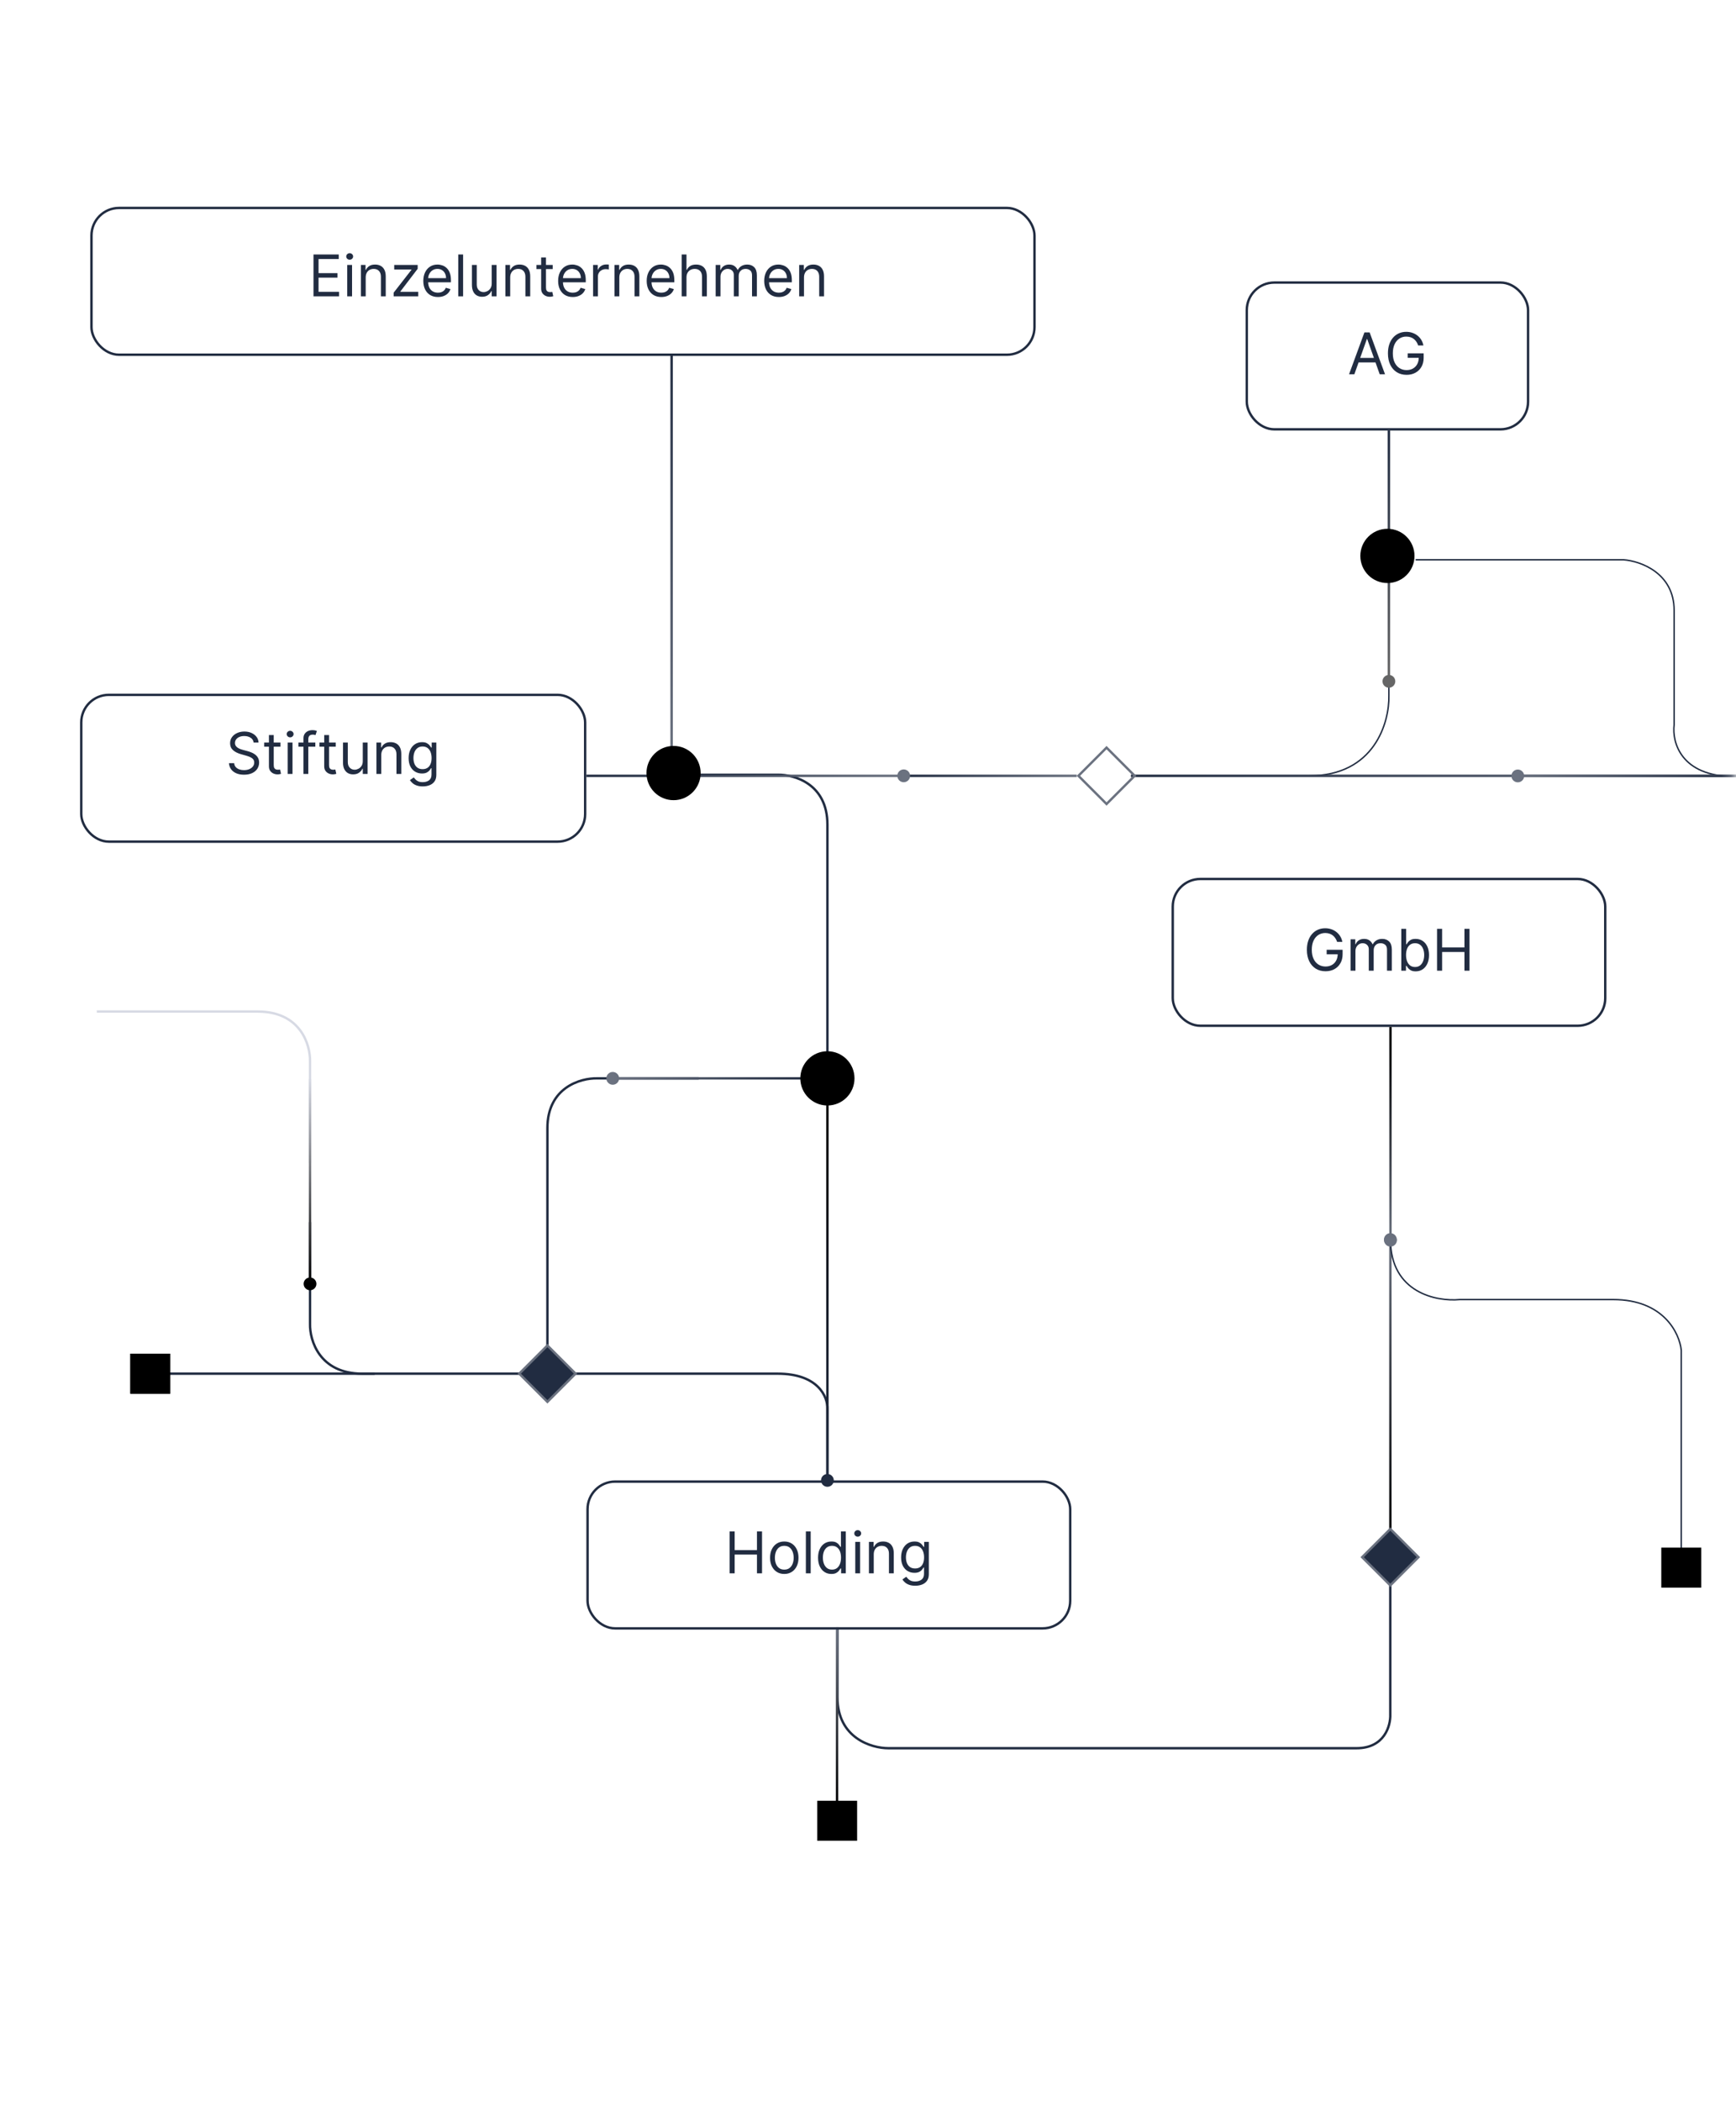 <svg width="181" height="219" viewBox="0 0 181 219" fill="none" xmlns="http://www.w3.org/2000/svg">
<mask id="mask0_342_210" style="mask-type:alpha" maskUnits="userSpaceOnUse" x="0" y="0" width="181" height="219">
<path d="M165.73 0.157C174.014 0.157 180.73 6.873 180.73 15.157L180.73 203.903C180.73 212.187 174.014 218.903 165.73 218.903L15.452 218.901C7.168 218.901 0.453 212.185 0.453 203.901L0.453 15.155C0.453 6.871 7.168 0.155 15.453 0.155L165.73 0.157Z" fill="#F4F5F8"/>
</mask>
<g mask="url(#mask0_342_210)">
<path d="M16.334 143.192C16.334 142.824 16.036 142.526 15.668 142.526C15.299 142.526 15.001 142.824 15.001 143.192C15.001 143.561 15.299 143.859 15.668 143.859C16.036 143.859 16.334 143.561 16.334 143.192ZM39.066 143.192L39.066 143.067L15.668 143.067L15.668 143.192L15.668 143.317L39.066 143.317L39.066 143.192Z" fill="#212C41"/>
<path d="M147.595 58.352H169.275C171.033 58.482 174.549 59.721 174.549 63.632C174.549 67.544 174.549 73.216 174.549 75.563C174.321 77.356 175.252 80.942 180.799 80.942" stroke="#212C41" stroke-width="0.15"/>
<rect x="129.993" y="29.453" width="29.326" height="15.301" rx="2.875" stroke="#212C41" stroke-width="0.25"/>
<path d="M141.21 39.014H140.656L142.258 34.65H142.803L144.406 39.014H143.852L142.548 35.34H142.514L141.21 39.014ZM141.414 37.309H143.647V37.778H141.414V37.309ZM147.863 36.014C147.816 35.87 147.755 35.742 147.678 35.628C147.603 35.513 147.512 35.415 147.407 35.334C147.304 35.253 147.186 35.191 147.054 35.149C146.921 35.106 146.777 35.085 146.619 35.085C146.36 35.085 146.125 35.151 145.914 35.285C145.702 35.419 145.534 35.615 145.409 35.875C145.284 36.135 145.221 36.454 145.221 36.832C145.221 37.21 145.284 37.529 145.411 37.788C145.537 38.048 145.708 38.245 145.924 38.379C146.14 38.512 146.383 38.579 146.653 38.579C146.903 38.579 147.123 38.526 147.313 38.419C147.505 38.311 147.654 38.159 147.761 37.963C147.869 37.766 147.923 37.534 147.923 37.267L148.085 37.301H146.772V36.832H148.434V37.301C148.434 37.66 148.357 37.972 148.204 38.238C148.052 38.504 147.842 38.71 147.573 38.856C147.306 39.001 147 39.073 146.653 39.073C146.267 39.073 145.927 38.982 145.634 38.801C145.343 38.619 145.116 38.36 144.953 38.025C144.791 37.69 144.71 37.292 144.71 36.832C144.71 36.487 144.756 36.176 144.848 35.901C144.942 35.624 145.074 35.388 145.245 35.193C145.415 34.999 145.617 34.85 145.85 34.746C146.083 34.642 146.339 34.59 146.619 34.59C146.849 34.59 147.063 34.625 147.262 34.695C147.463 34.763 147.641 34.86 147.797 34.987C147.955 35.112 148.086 35.261 148.191 35.436C148.296 35.61 148.369 35.802 148.409 36.014H147.863Z" fill="#212C41"/>
<path d="M144.954 163.111V178.713C144.998 179.887 144.355 182.235 141.436 182.235C138.517 182.235 107.677 182.235 92.621 182.235C90.852 182.235 87.312 181.172 87.312 176.919C87.312 172.667 87.312 170.287 87.312 169.628" stroke="#212C41" stroke-width="0.25"/>
<rect x="61.26" y="154.442" width="50.322" height="15.301" rx="2.875" stroke="#212C41" stroke-width="0.25"/>
<path d="M76.069 164.003V159.639H76.597V161.582H78.924V159.639H79.452V164.003H78.924V162.051H76.597V164.003H76.069ZM81.771 164.071C81.476 164.071 81.217 164.001 80.994 163.86C80.772 163.72 80.599 163.523 80.474 163.27C80.35 163.017 80.288 162.722 80.288 162.384C80.288 162.043 80.35 161.745 80.474 161.491C80.599 161.237 80.772 161.039 80.994 160.899C81.217 160.758 81.476 160.688 81.771 160.688C82.067 160.688 82.325 160.758 82.547 160.899C82.77 161.039 82.943 161.237 83.067 161.491C83.192 161.745 83.254 162.043 83.254 162.384C83.254 162.722 83.192 163.017 83.067 163.27C82.943 163.523 82.77 163.72 82.547 163.86C82.325 164.001 82.067 164.071 81.771 164.071ZM81.771 163.619C81.996 163.619 82.18 163.562 82.325 163.447C82.47 163.332 82.577 163.18 82.647 162.993C82.717 162.805 82.751 162.602 82.751 162.384C82.751 162.165 82.717 161.961 82.647 161.772C82.577 161.583 82.47 161.43 82.325 161.314C82.18 161.198 81.996 161.139 81.771 161.139C81.547 161.139 81.362 161.198 81.217 161.314C81.072 161.43 80.965 161.583 80.895 161.772C80.826 161.961 80.791 162.165 80.791 162.384C80.791 162.602 80.826 162.805 80.895 162.993C80.965 163.18 81.072 163.332 81.217 163.447C81.362 163.562 81.547 163.619 81.771 163.619ZM84.525 159.639V164.003H84.022V159.639H84.525ZM86.681 164.071C86.409 164.071 86.168 164.002 85.959 163.864C85.75 163.725 85.587 163.529 85.469 163.276C85.351 163.022 85.292 162.722 85.292 162.375C85.292 162.031 85.351 161.733 85.469 161.48C85.587 161.227 85.751 161.032 85.961 160.894C86.171 160.756 86.414 160.688 86.69 160.688C86.903 160.688 87.071 160.723 87.195 160.794C87.32 160.864 87.415 160.943 87.48 161.033C87.547 161.121 87.599 161.193 87.636 161.25H87.679V159.639H88.181V164.003H87.696V163.5H87.636C87.599 163.56 87.546 163.635 87.478 163.726C87.41 163.815 87.313 163.896 87.186 163.967C87.06 164.036 86.892 164.071 86.681 164.071ZM86.75 163.619C86.951 163.619 87.122 163.567 87.261 163.462C87.4 163.355 87.506 163.208 87.578 163.021C87.651 162.832 87.687 162.614 87.687 162.367C87.687 162.122 87.652 161.908 87.581 161.725C87.51 161.541 87.404 161.397 87.265 161.295C87.126 161.191 86.954 161.139 86.75 161.139C86.537 161.139 86.359 161.194 86.217 161.303C86.076 161.411 85.971 161.558 85.899 161.744C85.83 161.929 85.795 162.136 85.795 162.367C85.795 162.6 85.831 162.811 85.902 163.002C85.974 163.19 86.081 163.341 86.221 163.453C86.363 163.564 86.539 163.619 86.75 163.619ZM89.172 164.003V160.73H89.675V164.003H89.172ZM89.428 160.185C89.33 160.185 89.245 160.151 89.174 160.085C89.105 160.018 89.07 159.938 89.07 159.844C89.07 159.75 89.105 159.67 89.174 159.603C89.245 159.536 89.33 159.503 89.428 159.503C89.526 159.503 89.61 159.536 89.679 159.603C89.75 159.67 89.786 159.75 89.786 159.844C89.786 159.938 89.75 160.018 89.679 160.085C89.61 160.151 89.526 160.185 89.428 160.185ZM91.099 162.034V164.003H90.596V160.73H91.082V161.242H91.124C91.201 161.075 91.318 160.942 91.474 160.841C91.63 160.739 91.832 160.688 92.079 160.688C92.3 160.688 92.494 160.733 92.661 160.824C92.827 160.913 92.956 161.05 93.048 161.233C93.141 161.415 93.187 161.645 93.187 161.923V164.003H92.684V161.957C92.684 161.7 92.617 161.5 92.484 161.357C92.35 161.212 92.167 161.139 91.934 161.139C91.774 161.139 91.63 161.174 91.504 161.244C91.379 161.313 91.28 161.415 91.207 161.548C91.135 161.682 91.099 161.844 91.099 162.034ZM95.427 165.298C95.184 165.298 94.975 165.267 94.8 165.205C94.626 165.144 94.48 165.063 94.364 164.962C94.249 164.862 94.157 164.756 94.089 164.642L94.489 164.361C94.535 164.421 94.592 164.489 94.662 164.565C94.731 164.644 94.827 164.711 94.947 164.768C95.07 164.826 95.229 164.855 95.427 164.855C95.691 164.855 95.909 164.791 96.081 164.663C96.253 164.536 96.339 164.335 96.339 164.063V163.398H96.296C96.259 163.457 96.207 163.531 96.138 163.619C96.072 163.706 95.975 163.783 95.849 163.852C95.724 163.918 95.555 163.952 95.342 163.952C95.077 163.952 94.84 163.889 94.63 163.764C94.421 163.639 94.256 163.457 94.133 163.219C94.013 162.98 93.952 162.69 93.952 162.35C93.952 162.014 94.011 161.722 94.129 161.474C94.247 161.224 94.411 161.031 94.621 160.894C94.832 160.756 95.075 160.688 95.35 160.688C95.563 160.688 95.732 160.723 95.857 160.794C95.984 160.864 96.08 160.943 96.147 161.033C96.215 161.121 96.268 161.193 96.305 161.25H96.356V160.73H96.842V164.097C96.842 164.378 96.778 164.607 96.65 164.783C96.523 164.96 96.353 165.09 96.138 165.173C95.925 165.256 95.688 165.298 95.427 165.298ZM95.41 163.5C95.611 163.5 95.782 163.454 95.921 163.362C96.06 163.269 96.166 163.136 96.239 162.963C96.311 162.79 96.347 162.582 96.347 162.341C96.347 162.105 96.312 161.897 96.241 161.717C96.17 161.536 96.065 161.395 95.925 161.293C95.786 161.19 95.614 161.139 95.41 161.139C95.197 161.139 95.019 161.193 94.877 161.301C94.736 161.409 94.631 161.554 94.56 161.736C94.49 161.918 94.455 162.119 94.455 162.341C94.455 162.568 94.491 162.769 94.562 162.944C94.634 163.117 94.741 163.254 94.881 163.353C95.023 163.451 95.2 163.5 95.41 163.5Z" fill="#212C41"/>
<path d="M144.809 71.461V72.501C144.875 75.291 143.307 80.871 136.502 80.871" stroke="#212C41" stroke-width="0.15"/>
<path d="M87.273 188.942L87.273 169.868" stroke="url(#paint0_linear_342_210)" stroke-width="0.25"/>
<rect x="8.472" y="72.432" width="52.538" height="15.301" rx="2.875" stroke="#212C41" stroke-width="0.25"/>
<path d="M26.444 77.407C26.419 77.191 26.315 77.023 26.133 76.904C25.951 76.785 25.728 76.725 25.464 76.725C25.271 76.725 25.102 76.756 24.957 76.819C24.814 76.881 24.701 76.967 24.62 77.077C24.541 77.186 24.501 77.31 24.501 77.45C24.501 77.566 24.529 77.666 24.584 77.75C24.641 77.832 24.713 77.901 24.802 77.957C24.89 78.011 24.982 78.055 25.078 78.091C25.175 78.125 25.264 78.153 25.345 78.174L25.788 78.293C25.902 78.323 26.028 78.364 26.167 78.417C26.308 78.469 26.442 78.541 26.57 78.632C26.699 78.722 26.806 78.837 26.89 78.977C26.973 79.118 27.015 79.29 27.015 79.495C27.015 79.731 26.953 79.944 26.83 80.134C26.708 80.325 26.529 80.476 26.293 80.588C26.059 80.7 25.774 80.756 25.439 80.756C25.126 80.756 24.855 80.706 24.627 80.605C24.399 80.504 24.221 80.364 24.09 80.183C23.961 80.003 23.887 79.793 23.87 79.555H24.416C24.43 79.719 24.485 79.856 24.582 79.964C24.68 80.07 24.804 80.15 24.953 80.202C25.103 80.254 25.265 80.279 25.439 80.279C25.64 80.279 25.821 80.246 25.982 80.181C26.142 80.114 26.27 80.022 26.363 79.904C26.457 79.785 26.504 79.646 26.504 79.487C26.504 79.342 26.463 79.224 26.383 79.133C26.302 79.042 26.195 78.968 26.063 78.911C25.931 78.854 25.788 78.805 25.635 78.762L25.098 78.609C24.757 78.511 24.487 78.371 24.288 78.189C24.089 78.007 23.99 77.769 23.99 77.475C23.99 77.231 24.056 77.018 24.188 76.836C24.321 76.653 24.5 76.511 24.725 76.41C24.951 76.308 25.203 76.256 25.481 76.256C25.762 76.256 26.012 76.307 26.231 76.408C26.45 76.507 26.623 76.644 26.751 76.817C26.88 76.99 26.948 77.187 26.956 77.407H26.444ZM29.239 77.407V77.833H27.543V77.407H29.239ZM28.038 76.623H28.54V79.742C28.54 79.884 28.561 79.991 28.602 80.062C28.645 80.131 28.699 80.178 28.764 80.202C28.831 80.225 28.901 80.237 28.975 80.237C29.03 80.237 29.076 80.234 29.111 80.228C29.147 80.221 29.175 80.215 29.197 80.211L29.299 80.663C29.265 80.675 29.217 80.688 29.156 80.701C29.095 80.715 29.018 80.722 28.924 80.722C28.782 80.722 28.643 80.692 28.506 80.631C28.371 80.57 28.259 80.477 28.17 80.352C28.081 80.227 28.038 80.069 28.038 79.879V76.623ZM29.996 80.68V77.407H30.498V80.68H29.996ZM30.251 76.862C30.153 76.862 30.069 76.828 29.998 76.761C29.928 76.695 29.893 76.614 29.893 76.521C29.893 76.427 29.928 76.347 29.998 76.28C30.069 76.213 30.153 76.18 30.251 76.18C30.349 76.18 30.433 76.213 30.503 76.28C30.574 76.347 30.609 76.427 30.609 76.521C30.609 76.614 30.574 76.695 30.503 76.761C30.433 76.828 30.349 76.862 30.251 76.862ZM32.877 77.407V77.833H31.113V77.407H32.877ZM31.641 80.68V76.955C31.641 76.768 31.685 76.612 31.773 76.487C31.861 76.362 31.976 76.268 32.116 76.205C32.257 76.143 32.405 76.112 32.562 76.112C32.685 76.112 32.786 76.121 32.864 76.141C32.942 76.161 33 76.18 33.039 76.197L32.894 76.631C32.868 76.623 32.833 76.612 32.787 76.599C32.743 76.587 32.685 76.58 32.613 76.58C32.446 76.58 32.326 76.622 32.252 76.706C32.18 76.79 32.144 76.913 32.144 77.075V80.68H31.641ZM35.005 77.407V77.833H33.309V77.407H35.005ZM33.803 76.623H34.306V79.742C34.306 79.884 34.327 79.991 34.368 80.062C34.41 80.131 34.464 80.178 34.53 80.202C34.596 80.225 34.667 80.237 34.741 80.237C34.796 80.237 34.842 80.234 34.877 80.228C34.913 80.221 34.941 80.215 34.962 80.211L35.065 80.663C35.03 80.675 34.983 80.688 34.922 80.701C34.861 80.715 34.783 80.722 34.69 80.722C34.547 80.722 34.408 80.692 34.272 80.631C34.137 80.57 34.025 80.477 33.935 80.352C33.847 80.227 33.803 80.069 33.803 79.879V76.623ZM37.824 79.342V77.407H38.327V80.68H37.824V80.126H37.79C37.713 80.292 37.594 80.433 37.432 80.55C37.27 80.665 37.065 80.722 36.818 80.722C36.614 80.722 36.432 80.678 36.273 80.588C36.114 80.497 35.989 80.361 35.898 80.179C35.807 79.996 35.761 79.765 35.761 79.487V77.407H36.264V79.452C36.264 79.691 36.331 79.881 36.464 80.023C36.599 80.165 36.771 80.237 36.98 80.237C37.105 80.237 37.232 80.204 37.361 80.141C37.492 80.077 37.601 79.979 37.69 79.847C37.779 79.715 37.824 79.546 37.824 79.342ZM39.75 78.711V80.68H39.248V77.407H39.733V77.918H39.776C39.853 77.752 39.969 77.619 40.125 77.518C40.282 77.415 40.483 77.364 40.73 77.364C40.952 77.364 41.146 77.41 41.312 77.501C41.478 77.59 41.608 77.727 41.7 77.91C41.792 78.092 41.839 78.322 41.839 78.6V80.68H41.336V78.634C41.336 78.377 41.269 78.177 41.135 78.033C41.002 77.888 40.819 77.816 40.586 77.816C40.425 77.816 40.282 77.851 40.155 77.921C40.03 77.99 39.931 78.092 39.859 78.225C39.787 78.359 39.75 78.521 39.75 78.711ZM44.078 81.975C43.835 81.975 43.627 81.944 43.452 81.881C43.277 81.82 43.132 81.739 43.015 81.638C42.9 81.539 42.809 81.433 42.74 81.319L43.141 81.038C43.186 81.097 43.244 81.165 43.313 81.242C43.383 81.32 43.478 81.388 43.599 81.445C43.721 81.503 43.881 81.532 44.078 81.532C44.343 81.532 44.561 81.468 44.733 81.34C44.904 81.212 44.99 81.012 44.99 80.739V80.075H44.948C44.911 80.134 44.858 80.208 44.79 80.296C44.723 80.383 44.627 80.46 44.5 80.528C44.375 80.595 44.206 80.629 43.993 80.629C43.729 80.629 43.492 80.566 43.282 80.441C43.073 80.316 42.907 80.134 42.785 79.896C42.664 79.657 42.604 79.367 42.604 79.026C42.604 78.691 42.663 78.399 42.781 78.151C42.899 77.901 43.063 77.707 43.273 77.571C43.483 77.433 43.726 77.364 44.002 77.364C44.215 77.364 44.384 77.4 44.509 77.471C44.635 77.54 44.732 77.62 44.798 77.71C44.867 77.798 44.919 77.87 44.956 77.927H45.007V77.407H45.493V80.773C45.493 81.055 45.429 81.283 45.301 81.46C45.175 81.637 45.005 81.767 44.79 81.849C44.577 81.933 44.34 81.975 44.078 81.975ZM44.061 80.177C44.263 80.177 44.434 80.131 44.573 80.038C44.712 79.946 44.818 79.813 44.89 79.64C44.963 79.467 44.999 79.259 44.999 79.018C44.999 78.782 44.963 78.574 44.892 78.394C44.821 78.213 44.716 78.072 44.577 77.969C44.438 77.867 44.266 77.816 44.061 77.816C43.848 77.816 43.671 77.87 43.529 77.978C43.388 78.086 43.282 78.231 43.211 78.413C43.142 78.594 43.107 78.796 43.107 79.018C43.107 79.245 43.142 79.446 43.213 79.621C43.286 79.794 43.392 79.93 43.533 80.03C43.675 80.128 43.851 80.177 44.061 80.177Z" fill="#212C41"/>
<rect x="9.538" y="21.677" width="98.321" height="15.301" rx="2.875" stroke="#212C41" stroke-width="0.25"/>
<path d="M32.685 30.893V26.529H35.319V26.998H33.213V28.472H35.182V28.941H33.213V30.424H35.353V30.893H32.685ZM36.203 30.893V27.62H36.706V30.893H36.203ZM36.458 27.074C36.36 27.074 36.276 27.041 36.205 26.974C36.135 26.907 36.1 26.827 36.1 26.733C36.1 26.64 36.135 26.559 36.205 26.493C36.276 26.426 36.36 26.393 36.458 26.393C36.556 26.393 36.64 26.426 36.71 26.493C36.781 26.559 36.816 26.64 36.816 26.733C36.816 26.827 36.781 26.907 36.71 26.974C36.64 27.041 36.556 27.074 36.458 27.074ZM38.129 28.924V30.893H37.627V27.62H38.112V28.131H38.155C38.232 27.965 38.348 27.831 38.504 27.731C38.661 27.628 38.862 27.577 39.109 27.577C39.331 27.577 39.525 27.623 39.691 27.714C39.857 27.803 39.987 27.939 40.079 28.123C40.171 28.305 40.218 28.535 40.218 28.813V30.893H39.715V28.847C39.715 28.59 39.648 28.39 39.514 28.246C39.381 28.101 39.198 28.029 38.965 28.029C38.804 28.029 38.661 28.064 38.534 28.133C38.409 28.203 38.31 28.305 38.238 28.438C38.166 28.572 38.129 28.733 38.129 28.924ZM41.043 30.893V30.509L42.901 28.123V28.089H41.102V27.62H43.548V28.02L41.741 30.39V30.424H43.608V30.893H41.043ZM45.661 30.961C45.346 30.961 45.074 30.891 44.845 30.752C44.617 30.611 44.442 30.415 44.319 30.164C44.196 29.911 44.135 29.617 44.135 29.282C44.135 28.947 44.196 28.651 44.319 28.395C44.442 28.138 44.614 27.938 44.834 27.795C45.056 27.65 45.314 27.577 45.61 27.577C45.78 27.577 45.949 27.606 46.115 27.663C46.281 27.719 46.432 27.812 46.569 27.939C46.705 28.066 46.813 28.233 46.895 28.442C46.975 28.651 47.016 28.908 47.016 29.214V29.427H44.493V28.992H46.505C46.505 28.807 46.468 28.643 46.394 28.498C46.321 28.353 46.218 28.238 46.083 28.155C45.949 28.071 45.791 28.029 45.61 28.029C45.409 28.029 45.236 28.079 45.09 28.178C44.945 28.276 44.833 28.404 44.755 28.562C44.677 28.719 44.638 28.888 44.638 29.069V29.358C44.638 29.606 44.681 29.815 44.766 29.987C44.853 30.157 44.973 30.288 45.126 30.377C45.279 30.465 45.458 30.509 45.661 30.509C45.793 30.509 45.912 30.491 46.019 30.454C46.127 30.415 46.22 30.358 46.298 30.283C46.376 30.206 46.436 30.111 46.479 29.998L46.965 30.134C46.914 30.299 46.828 30.444 46.707 30.569C46.586 30.692 46.437 30.789 46.26 30.858C46.082 30.927 45.882 30.961 45.661 30.961ZM48.284 26.529V30.893H47.781V26.529H48.284ZM51.267 29.555V27.62H51.77V30.893H51.267V30.339H51.233C51.156 30.505 51.037 30.646 50.875 30.763C50.713 30.878 50.509 30.935 50.261 30.935C50.057 30.935 49.875 30.89 49.716 30.801C49.557 30.71 49.432 30.574 49.341 30.392C49.25 30.209 49.205 29.978 49.205 29.699V27.62H49.708V29.665C49.708 29.904 49.774 30.094 49.908 30.236C50.043 30.378 50.215 30.449 50.423 30.449C50.548 30.449 50.676 30.417 50.805 30.354C50.935 30.29 51.045 30.192 51.133 30.059C51.222 29.927 51.267 29.759 51.267 29.555ZM53.194 28.924V30.893H52.691V27.62H53.177V28.131H53.219C53.296 27.965 53.413 27.831 53.569 27.731C53.725 27.628 53.927 27.577 54.174 27.577C54.396 27.577 54.59 27.623 54.756 27.714C54.922 27.803 55.051 27.939 55.143 28.123C55.236 28.305 55.282 28.535 55.282 28.813V30.893H54.779V28.847C54.779 28.59 54.712 28.39 54.579 28.246C54.445 28.101 54.262 28.029 54.029 28.029C53.869 28.029 53.725 28.064 53.599 28.133C53.474 28.203 53.375 28.305 53.303 28.438C53.23 28.572 53.194 28.733 53.194 28.924ZM57.624 27.62V28.046H55.928V27.62H57.624ZM56.422 26.836H56.925V29.955C56.925 30.097 56.946 30.204 56.987 30.275C57.03 30.344 57.084 30.391 57.149 30.415C57.216 30.438 57.286 30.449 57.36 30.449C57.415 30.449 57.461 30.447 57.496 30.441C57.532 30.434 57.56 30.428 57.581 30.424L57.684 30.875C57.65 30.888 57.602 30.901 57.541 30.914C57.48 30.928 57.403 30.935 57.309 30.935C57.167 30.935 57.028 30.905 56.891 30.844C56.756 30.782 56.644 30.689 56.554 30.564C56.466 30.439 56.422 30.282 56.422 30.091V26.836ZM59.718 30.961C59.402 30.961 59.13 30.891 58.901 30.752C58.674 30.611 58.499 30.415 58.375 30.164C58.253 29.911 58.192 29.617 58.192 29.282C58.192 28.947 58.253 28.651 58.375 28.395C58.499 28.138 58.671 27.938 58.891 27.795C59.112 27.65 59.371 27.577 59.666 27.577C59.837 27.577 60.005 27.606 60.171 27.663C60.337 27.719 60.489 27.812 60.625 27.939C60.761 28.066 60.87 28.233 60.951 28.442C61.032 28.651 61.073 28.908 61.073 29.214V29.427H58.55V28.992H60.561C60.561 28.807 60.524 28.643 60.45 28.498C60.378 28.353 60.274 28.238 60.139 28.155C60.006 28.071 59.848 28.029 59.666 28.029C59.466 28.029 59.293 28.079 59.146 28.178C59.002 28.276 58.89 28.404 58.812 28.562C58.734 28.719 58.695 28.888 58.695 29.069V29.358C58.695 29.606 58.737 29.815 58.823 29.987C58.909 30.157 59.029 30.288 59.183 30.377C59.336 30.465 59.514 30.509 59.718 30.509C59.85 30.509 59.969 30.491 60.075 30.454C60.183 30.415 60.276 30.358 60.355 30.283C60.433 30.206 60.493 30.111 60.536 29.998L61.021 30.134C60.97 30.299 60.884 30.444 60.764 30.569C60.643 30.692 60.494 30.789 60.316 30.858C60.139 30.927 59.939 30.961 59.718 30.961ZM61.837 30.893V27.62H62.323V28.114H62.357C62.417 27.952 62.525 27.821 62.681 27.72C62.837 27.619 63.014 27.569 63.21 27.569C63.247 27.569 63.293 27.569 63.348 27.571C63.404 27.572 63.446 27.574 63.474 27.577V28.089C63.457 28.084 63.418 28.078 63.357 28.069C63.297 28.059 63.234 28.055 63.167 28.055C63.008 28.055 62.866 28.088 62.741 28.155C62.617 28.22 62.519 28.311 62.447 28.427C62.376 28.542 62.34 28.674 62.34 28.822V30.893H61.837ZM64.573 28.924V30.893H64.07V27.62H64.556V28.131H64.598C64.675 27.965 64.791 27.831 64.948 27.731C65.104 27.628 65.306 27.577 65.553 27.577C65.775 27.577 65.968 27.623 66.135 27.714C66.301 27.803 66.43 27.939 66.522 28.123C66.615 28.305 66.661 28.535 66.661 28.813V30.893H66.158V28.847C66.158 28.59 66.091 28.39 65.958 28.246C65.824 28.101 65.641 28.029 65.408 28.029C65.248 28.029 65.104 28.064 64.978 28.133C64.853 28.203 64.754 28.305 64.681 28.438C64.609 28.572 64.573 28.733 64.573 28.924ZM68.952 30.961C68.636 30.961 68.365 30.891 68.136 30.752C67.909 30.611 67.733 30.415 67.609 30.164C67.487 29.911 67.426 29.617 67.426 29.282C67.426 28.947 67.487 28.651 67.609 28.395C67.733 28.138 67.905 27.938 68.125 27.795C68.347 27.65 68.605 27.577 68.901 27.577C69.071 27.577 69.24 27.606 69.406 27.663C69.572 27.719 69.723 27.812 69.859 27.939C69.996 28.066 70.105 28.233 70.186 28.442C70.266 28.651 70.307 28.908 70.307 29.214V29.427H67.784V28.992H69.796C69.796 28.807 69.759 28.643 69.685 28.498C69.612 28.353 69.509 28.238 69.374 28.155C69.24 28.071 69.082 28.029 68.901 28.029C68.7 28.029 68.527 28.079 68.381 28.178C68.236 28.276 68.124 28.404 68.046 28.562C67.968 28.719 67.929 28.888 67.929 29.069V29.358C67.929 29.606 67.972 29.815 68.057 29.987C68.144 30.157 68.264 30.288 68.417 30.377C68.57 30.465 68.749 30.509 68.952 30.509C69.084 30.509 69.203 30.491 69.31 30.454C69.418 30.415 69.511 30.358 69.589 30.283C69.667 30.206 69.727 30.111 69.77 29.998L70.256 30.134C70.205 30.299 70.119 30.444 69.998 30.569C69.877 30.692 69.728 30.789 69.551 30.858C69.373 30.927 69.173 30.961 68.952 30.961ZM71.575 28.924V30.893H71.072V26.529H71.575V28.131H71.617C71.694 27.962 71.809 27.828 71.963 27.729C72.117 27.628 72.323 27.577 72.58 27.577C72.803 27.577 72.999 27.622 73.166 27.712C73.334 27.799 73.464 27.935 73.556 28.118C73.65 28.3 73.697 28.532 73.697 28.813V30.893H73.194V28.847C73.194 28.587 73.127 28.386 72.992 28.244C72.858 28.101 72.673 28.029 72.436 28.029C72.271 28.029 72.123 28.064 71.992 28.133C71.863 28.203 71.761 28.305 71.686 28.438C71.612 28.572 71.575 28.733 71.575 28.924ZM74.617 30.893V27.62H75.103V28.131H75.145C75.213 27.956 75.323 27.821 75.475 27.724C75.627 27.626 75.81 27.577 76.023 27.577C76.239 27.577 76.419 27.626 76.562 27.724C76.707 27.821 76.82 27.956 76.901 28.131H76.935C77.019 27.962 77.144 27.828 77.312 27.729C77.48 27.628 77.681 27.577 77.915 27.577C78.208 27.577 78.447 27.669 78.633 27.852C78.819 28.034 78.912 28.317 78.912 28.702V30.893H78.409V28.702C78.409 28.461 78.343 28.288 78.211 28.184C78.079 28.081 77.924 28.029 77.745 28.029C77.514 28.029 77.336 28.099 77.21 28.238C77.083 28.375 77.02 28.55 77.02 28.762V30.893H76.509V28.651C76.509 28.465 76.448 28.315 76.328 28.201C76.207 28.087 76.052 28.029 75.861 28.029C75.73 28.029 75.608 28.064 75.495 28.133C75.382 28.203 75.291 28.299 75.222 28.423C75.154 28.545 75.12 28.687 75.12 28.847V30.893H74.617ZM81.204 30.961C80.888 30.961 80.616 30.891 80.388 30.752C80.16 30.611 79.985 30.415 79.862 30.164C79.739 29.911 79.678 29.617 79.678 29.282C79.678 28.947 79.739 28.651 79.862 28.395C79.985 28.138 80.157 27.938 80.377 27.795C80.599 27.65 80.857 27.577 81.153 27.577C81.323 27.577 81.491 27.606 81.658 27.663C81.824 27.719 81.975 27.812 82.112 27.939C82.248 28.066 82.356 28.233 82.438 28.442C82.518 28.651 82.559 28.908 82.559 29.214V29.427H80.036V28.992H82.047C82.047 28.807 82.011 28.643 81.937 28.498C81.864 28.353 81.761 28.238 81.626 28.155C81.492 28.071 81.335 28.029 81.153 28.029C80.952 28.029 80.779 28.079 80.633 28.178C80.488 28.276 80.376 28.404 80.298 28.562C80.22 28.719 80.181 28.888 80.181 29.069V29.358C80.181 29.606 80.224 29.815 80.309 29.987C80.396 30.157 80.516 30.288 80.669 30.377C80.822 30.465 81.001 30.509 81.204 30.509C81.336 30.509 81.455 30.491 81.562 30.454C81.67 30.415 81.763 30.358 81.841 30.283C81.919 30.206 81.979 30.111 82.022 29.998L82.508 30.134C82.457 30.299 82.371 30.444 82.25 30.569C82.129 30.692 81.98 30.789 81.802 30.858C81.625 30.927 81.425 30.961 81.204 30.961ZM83.827 28.924V30.893H83.324V27.62H83.81V28.131H83.852C83.929 27.965 84.045 27.831 84.202 27.731C84.358 27.628 84.56 27.577 84.807 27.577C85.028 27.577 85.222 27.623 85.388 27.714C85.555 27.803 85.684 27.939 85.776 28.123C85.869 28.305 85.915 28.535 85.915 28.813V30.893H85.412V28.847C85.412 28.59 85.345 28.39 85.212 28.246C85.078 28.101 84.895 28.029 84.662 28.029C84.501 28.029 84.358 28.064 84.231 28.133C84.106 28.203 84.008 28.305 83.935 28.438C83.863 28.572 83.827 28.733 83.827 28.924Z" fill="#212C41"/>
<path d="M94.223 80.873H112.262" stroke="url(#paint1_linear_342_210)" stroke-width="0.25"/>
<path d="M70.49 80.764H81.086C82.814 80.725 86.268 81.708 86.268 85.953C86.268 90.197 86.268 105.095 86.268 112.013" stroke="#212C41" stroke-width="0.25"/>
<path d="M72.852 112.409H62.255C60.528 112.37 57.074 113.354 57.074 117.598C57.074 121.842 57.074 136.74 57.074 143.659" stroke="#212C41" stroke-width="0.25"/>
<path d="M32.325 127.394L32.325 138.004C32.285 139.734 33.317 143.193 37.775 143.193L46.165 143.193L54.555 143.193" stroke="#212C41" stroke-width="0.25"/>
<path d="M32.323 121.244L32.323 110.633C32.364 108.904 31.331 105.445 26.873 105.445L18.483 105.445L10.093 105.445" stroke="#D7DAE4" stroke-width="0.25"/>
<path d="M86.267 154.317L86.267 146.847C86.306 145.629 85.324 143.194 81.085 143.194C76.847 143.194 61.969 143.194 55.06 143.194" stroke="#212C41" stroke-width="0.25"/>
<path d="M117.915 80.873L183.847 80.873" stroke="url(#paint2_linear_342_210)" stroke-width="0.25"/>
<path d="M70.023 80.661C69.655 80.661 69.356 80.959 69.356 81.328C69.356 81.696 69.655 81.994 70.023 81.994C70.391 81.994 70.69 81.696 70.69 81.328C70.69 80.959 70.391 80.661 70.023 80.661ZM70.023 37.033L69.898 37.033L69.898 81.328L70.023 81.328L70.148 81.328L70.148 37.033L70.023 37.033Z" fill="url(#paint3_linear_342_210)"/>
<path d="M93.556 80.873C93.556 81.241 93.855 81.54 94.223 81.54C94.591 81.54 94.89 81.241 94.89 80.873C94.89 80.505 94.591 80.206 94.223 80.206C93.855 80.206 93.556 80.505 93.556 80.873ZM61.135 80.873V80.998H94.223V80.873V80.748H61.135V80.873Z" fill="url(#paint4_linear_342_210)"/>
<path d="M64.552 112.408C64.552 112.04 64.254 111.742 63.886 111.742C63.517 111.742 63.219 112.04 63.219 112.408C63.219 112.776 63.517 113.075 63.886 113.075C64.254 113.075 64.552 112.776 64.552 112.408ZM85.203 112.408V112.283H63.886V112.408V112.533H85.203V112.408Z" fill="url(#paint5_linear_342_210)"/>
<path d="M32.324 133.163C31.956 133.163 31.657 133.461 31.657 133.829C31.657 134.198 31.956 134.496 32.324 134.496C32.692 134.496 32.991 134.198 32.991 133.829C32.991 133.461 32.692 133.163 32.324 133.163ZM32.324 112.483L32.199 112.483L32.199 133.829L32.324 133.829L32.449 133.829L32.449 112.483L32.324 112.483Z" fill="url(#paint6_linear_342_210)"/>
<path d="M158.917 80.884C158.917 80.516 158.619 80.217 158.25 80.217C157.882 80.217 157.584 80.516 157.584 80.884C157.584 81.252 157.882 81.55 158.25 81.55C158.619 81.55 158.917 81.252 158.917 80.884ZM183.846 80.884L183.846 80.759L158.25 80.759L158.25 80.884L158.25 81.009L183.846 81.009L183.846 80.884Z" fill="url(#paint7_linear_342_210)"/>
<path d="M86.268 154.984C86.636 154.984 86.935 154.686 86.935 154.317C86.935 153.949 86.636 153.651 86.268 153.651C85.9 153.651 85.601 153.949 85.601 154.317C85.601 154.686 85.9 154.984 86.268 154.984ZM86.268 154.317L86.393 154.317L86.393 113.344L86.268 113.344L86.143 113.344L86.143 154.317L86.268 154.317Z" fill="url(#paint8_linear_342_210)"/>
<path d="M144.809 70.356C144.441 70.356 144.143 70.654 144.143 71.022C144.143 71.391 144.441 71.689 144.809 71.689C145.178 71.689 145.476 71.391 145.476 71.022C145.476 70.654 145.178 70.356 144.809 70.356ZM144.809 44.879L144.684 44.879L144.684 71.022L144.809 71.022L144.934 71.022L144.934 44.879L144.809 44.879Z" fill="url(#paint9_linear_342_210)"/>
<path d="M144.964 129.878C145.332 129.878 145.63 129.579 145.63 129.211C145.63 128.843 145.332 128.544 144.964 128.544C144.595 128.544 144.297 128.843 144.297 129.211C144.297 129.579 144.595 129.878 144.964 129.878ZM144.964 162.322L145.089 162.322L145.089 129.211L144.964 129.211L144.839 129.211L144.839 162.322L144.964 162.322Z" fill="url(#paint10_linear_342_210)"/>
<path d="M175.292 162.459L175.292 140.749C175.117 138.989 173.454 135.468 168.204 135.468C162.955 135.468 155.343 135.468 152.193 135.468C149.787 135.697 144.975 134.764 144.975 129.21" stroke="#212C41" stroke-width="0.15"/>
<rect x="122.275" y="91.625" width="45.093" height="15.301" rx="2.875" stroke="#212C41" stroke-width="0.25"/>
<path d="M139.412 98.186C139.366 98.042 139.304 97.913 139.227 97.8C139.152 97.685 139.062 97.587 138.957 97.506C138.853 97.425 138.735 97.363 138.603 97.32C138.471 97.278 138.326 97.257 138.168 97.257C137.91 97.257 137.675 97.323 137.463 97.457C137.251 97.59 137.083 97.787 136.958 98.047C136.833 98.307 136.77 98.626 136.77 99.004C136.77 99.382 136.834 99.701 136.96 99.96C137.086 100.22 137.258 100.417 137.474 100.551C137.689 100.684 137.932 100.751 138.202 100.751C138.452 100.751 138.672 100.698 138.863 100.591C139.055 100.483 139.204 100.331 139.31 100.135C139.418 99.938 139.472 99.705 139.472 99.438L139.634 99.472H138.322V99.004H139.984V99.472C139.984 99.832 139.907 100.144 139.753 100.41C139.601 100.676 139.391 100.882 139.123 101.028C138.856 101.173 138.549 101.245 138.202 101.245C137.816 101.245 137.476 101.154 137.184 100.972C136.893 100.791 136.665 100.532 136.502 100.197C136.34 99.862 136.259 99.464 136.259 99.004C136.259 98.659 136.305 98.348 136.398 98.073C136.491 97.796 136.623 97.56 136.794 97.365C136.964 97.171 137.166 97.022 137.399 96.918C137.632 96.814 137.888 96.762 138.168 96.762C138.398 96.762 138.613 96.797 138.812 96.867C139.012 96.935 139.19 97.032 139.346 97.159C139.504 97.284 139.635 97.433 139.741 97.608C139.846 97.781 139.918 97.974 139.958 98.186H139.412ZM140.82 101.186V97.913H141.306V98.424H141.349C141.417 98.249 141.527 98.114 141.679 98.017C141.831 97.919 142.014 97.87 142.227 97.87C142.442 97.87 142.622 97.919 142.766 98.017C142.911 98.114 143.023 98.249 143.104 98.424H143.139C143.222 98.255 143.348 98.121 143.516 98.022C143.683 97.921 143.884 97.87 144.119 97.87C144.411 97.87 144.651 97.962 144.837 98.145C145.023 98.327 145.116 98.61 145.116 98.995V101.186H144.613V98.995C144.613 98.754 144.547 98.581 144.415 98.478C144.283 98.374 144.127 98.322 143.948 98.322C143.718 98.322 143.54 98.391 143.413 98.531C143.287 98.668 143.224 98.843 143.224 99.055V101.186H142.712V98.944C142.712 98.758 142.652 98.608 142.531 98.495C142.411 98.379 142.255 98.322 142.065 98.322C141.934 98.322 141.812 98.357 141.698 98.426C141.586 98.496 141.495 98.593 141.425 98.716C141.357 98.838 141.323 98.98 141.323 99.14V101.186H140.82ZM146.103 101.186V96.822H146.606V98.433H146.649C146.686 98.376 146.737 98.303 146.802 98.215C146.869 98.126 146.964 98.046 147.088 97.977C147.213 97.906 147.382 97.87 147.595 97.87C147.87 97.87 148.113 97.939 148.324 98.077C148.534 98.215 148.698 98.41 148.816 98.663C148.934 98.916 148.993 99.214 148.993 99.558C148.993 99.904 148.934 100.205 148.816 100.459C148.698 100.712 148.534 100.908 148.326 101.047C148.117 101.185 147.876 101.254 147.603 101.254C147.393 101.254 147.225 101.219 147.098 101.149C146.972 101.078 146.875 100.998 146.806 100.909C146.738 100.818 146.686 100.742 146.649 100.683H146.589V101.186H146.103ZM146.598 99.549C146.598 99.796 146.634 100.014 146.706 100.203C146.779 100.391 146.885 100.538 147.024 100.644C147.163 100.749 147.333 100.802 147.535 100.802C147.745 100.802 147.921 100.747 148.061 100.636C148.204 100.524 148.31 100.373 148.381 100.184C148.454 99.994 148.49 99.782 148.49 99.549C148.49 99.319 148.454 99.112 148.383 98.927C148.314 98.741 148.208 98.594 148.066 98.486C147.925 98.377 147.748 98.322 147.535 98.322C147.331 98.322 147.159 98.374 147.02 98.478C146.88 98.58 146.775 98.723 146.704 98.908C146.633 99.091 146.598 99.305 146.598 99.549ZM149.83 101.186V96.822H150.358V98.765H152.685V96.822H153.213V101.186H152.685V99.234H150.358V101.186H149.83Z" fill="#212C41"/>
<path d="M144.975 128.614C144.607 128.614 144.308 128.912 144.308 129.281C144.308 129.649 144.607 129.947 144.975 129.947C145.343 129.947 145.642 129.649 145.642 129.281C145.642 128.912 145.343 128.614 144.975 128.614ZM144.975 107.05L144.85 107.05L144.85 129.281L144.975 129.281L145.1 129.281L145.1 107.05L144.975 107.05Z" fill="url(#paint11_linear_342_210)"/>
<rect x="173.21" y="161.327" width="4.163" height="4.169" fill="black"/>
<rect x="85.203" y="187.713" width="4.163" height="4.169" fill="black"/>
<rect x="13.586" y="141.109" width="4.163" height="4.169" fill="black"/>
<rect x="13.586" y="141.109" width="4.163" height="4.169" fill="black"/>
<ellipse cx="70.227" cy="80.584" rx="2.824" ry="2.828" fill="black"/>
<ellipse cx="144.656" cy="57.949" rx="2.824" ry="2.828" fill="black"/>
<ellipse cx="86.268" cy="112.41" rx="2.824" ry="2.828" fill="black"/>
<path d="M118.306 80.871L115.372 83.808L112.439 80.871L115.372 77.934L118.306 80.871Z" stroke="#6B7280" stroke-width="0.25"/>
<path d="M60.007 143.192L57.074 146.129L54.14 143.192L57.074 140.255L60.007 143.192Z" fill="#212C41" stroke="#6B7280" stroke-width="0.25"/>
<path d="M147.889 162.321L144.956 165.258L142.022 162.321L144.956 159.384L147.889 162.321Z" fill="#212C41" stroke="#6B7280" stroke-width="0.25"/>
</g>
<defs>
<linearGradient id="paint0_linear_342_210" x1="87.898" y1="188.942" x2="87.898" y2="169.868" gradientUnits="userSpaceOnUse">
<stop/>
<stop offset="1" stop-color="#6B7280"/>
</linearGradient>
<linearGradient id="paint1_linear_342_210" x1="94.223" y1="81.498" x2="112.262" y2="81.498" gradientUnits="userSpaceOnUse">
<stop stop-color="#212C41"/>
<stop offset="1" stop-color="#6B7280"/>
</linearGradient>
<linearGradient id="paint2_linear_342_210" x1="117.915" y1="81.498" x2="183.847" y2="81.498" gradientUnits="userSpaceOnUse">
<stop stop-color="#212C41"/>
<stop offset="1" stop-color="#6B7280"/>
</linearGradient>
<linearGradient id="paint3_linear_342_210" x1="69.398" y1="37.033" x2="69.398" y2="81.328" gradientUnits="userSpaceOnUse">
<stop stop-color="#212C41"/>
<stop offset="1" stop-color="#6B7280"/>
</linearGradient>
<linearGradient id="paint4_linear_342_210" x1="61.135" y1="81.498" x2="94.223" y2="81.498" gradientUnits="userSpaceOnUse">
<stop stop-color="#212C41"/>
<stop offset="1" stop-color="#6B7280"/>
</linearGradient>
<linearGradient id="paint5_linear_342_210" x1="85.203" y1="111.783" x2="63.886" y2="111.783" gradientUnits="userSpaceOnUse">
<stop stop-color="#212C41"/>
<stop offset="1" stop-color="#6B7280"/>
</linearGradient>
<linearGradient id="paint6_linear_342_210" x1="31.699" y1="112.483" x2="31.699" y2="133.829" gradientUnits="userSpaceOnUse">
<stop stop-color="#D7DAE4"/>
<stop offset="1"/>
</linearGradient>
<linearGradient id="paint7_linear_342_210" x1="183.846" y1="80.259" x2="158.25" y2="80.259" gradientUnits="userSpaceOnUse">
<stop stop-color="#212C41"/>
<stop offset="1" stop-color="#6B7280"/>
</linearGradient>
<linearGradient id="paint8_linear_342_210" x1="86.893" y1="154.317" x2="86.893" y2="113.344" gradientUnits="userSpaceOnUse">
<stop stop-color="#212C41"/>
<stop offset="1"/>
</linearGradient>
<linearGradient id="paint9_linear_342_210" x1="144.184" y1="44.879" x2="144.184" y2="71.022" gradientUnits="userSpaceOnUse">
<stop stop-color="#212C41"/>
<stop offset="1" stop-color="#666666"/>
</linearGradient>
<linearGradient id="paint10_linear_342_210" x1="145.589" y1="162.322" x2="145.589" y2="129.211" gradientUnits="userSpaceOnUse">
<stop/>
<stop offset="1" stop-color="#6B7280"/>
</linearGradient>
<linearGradient id="paint11_linear_342_210" x1="144.35" y1="107.05" x2="144.35" y2="129.281" gradientUnits="userSpaceOnUse">
<stop/>
<stop offset="1" stop-color="#6B7280"/>
</linearGradient>
</defs>
</svg>
